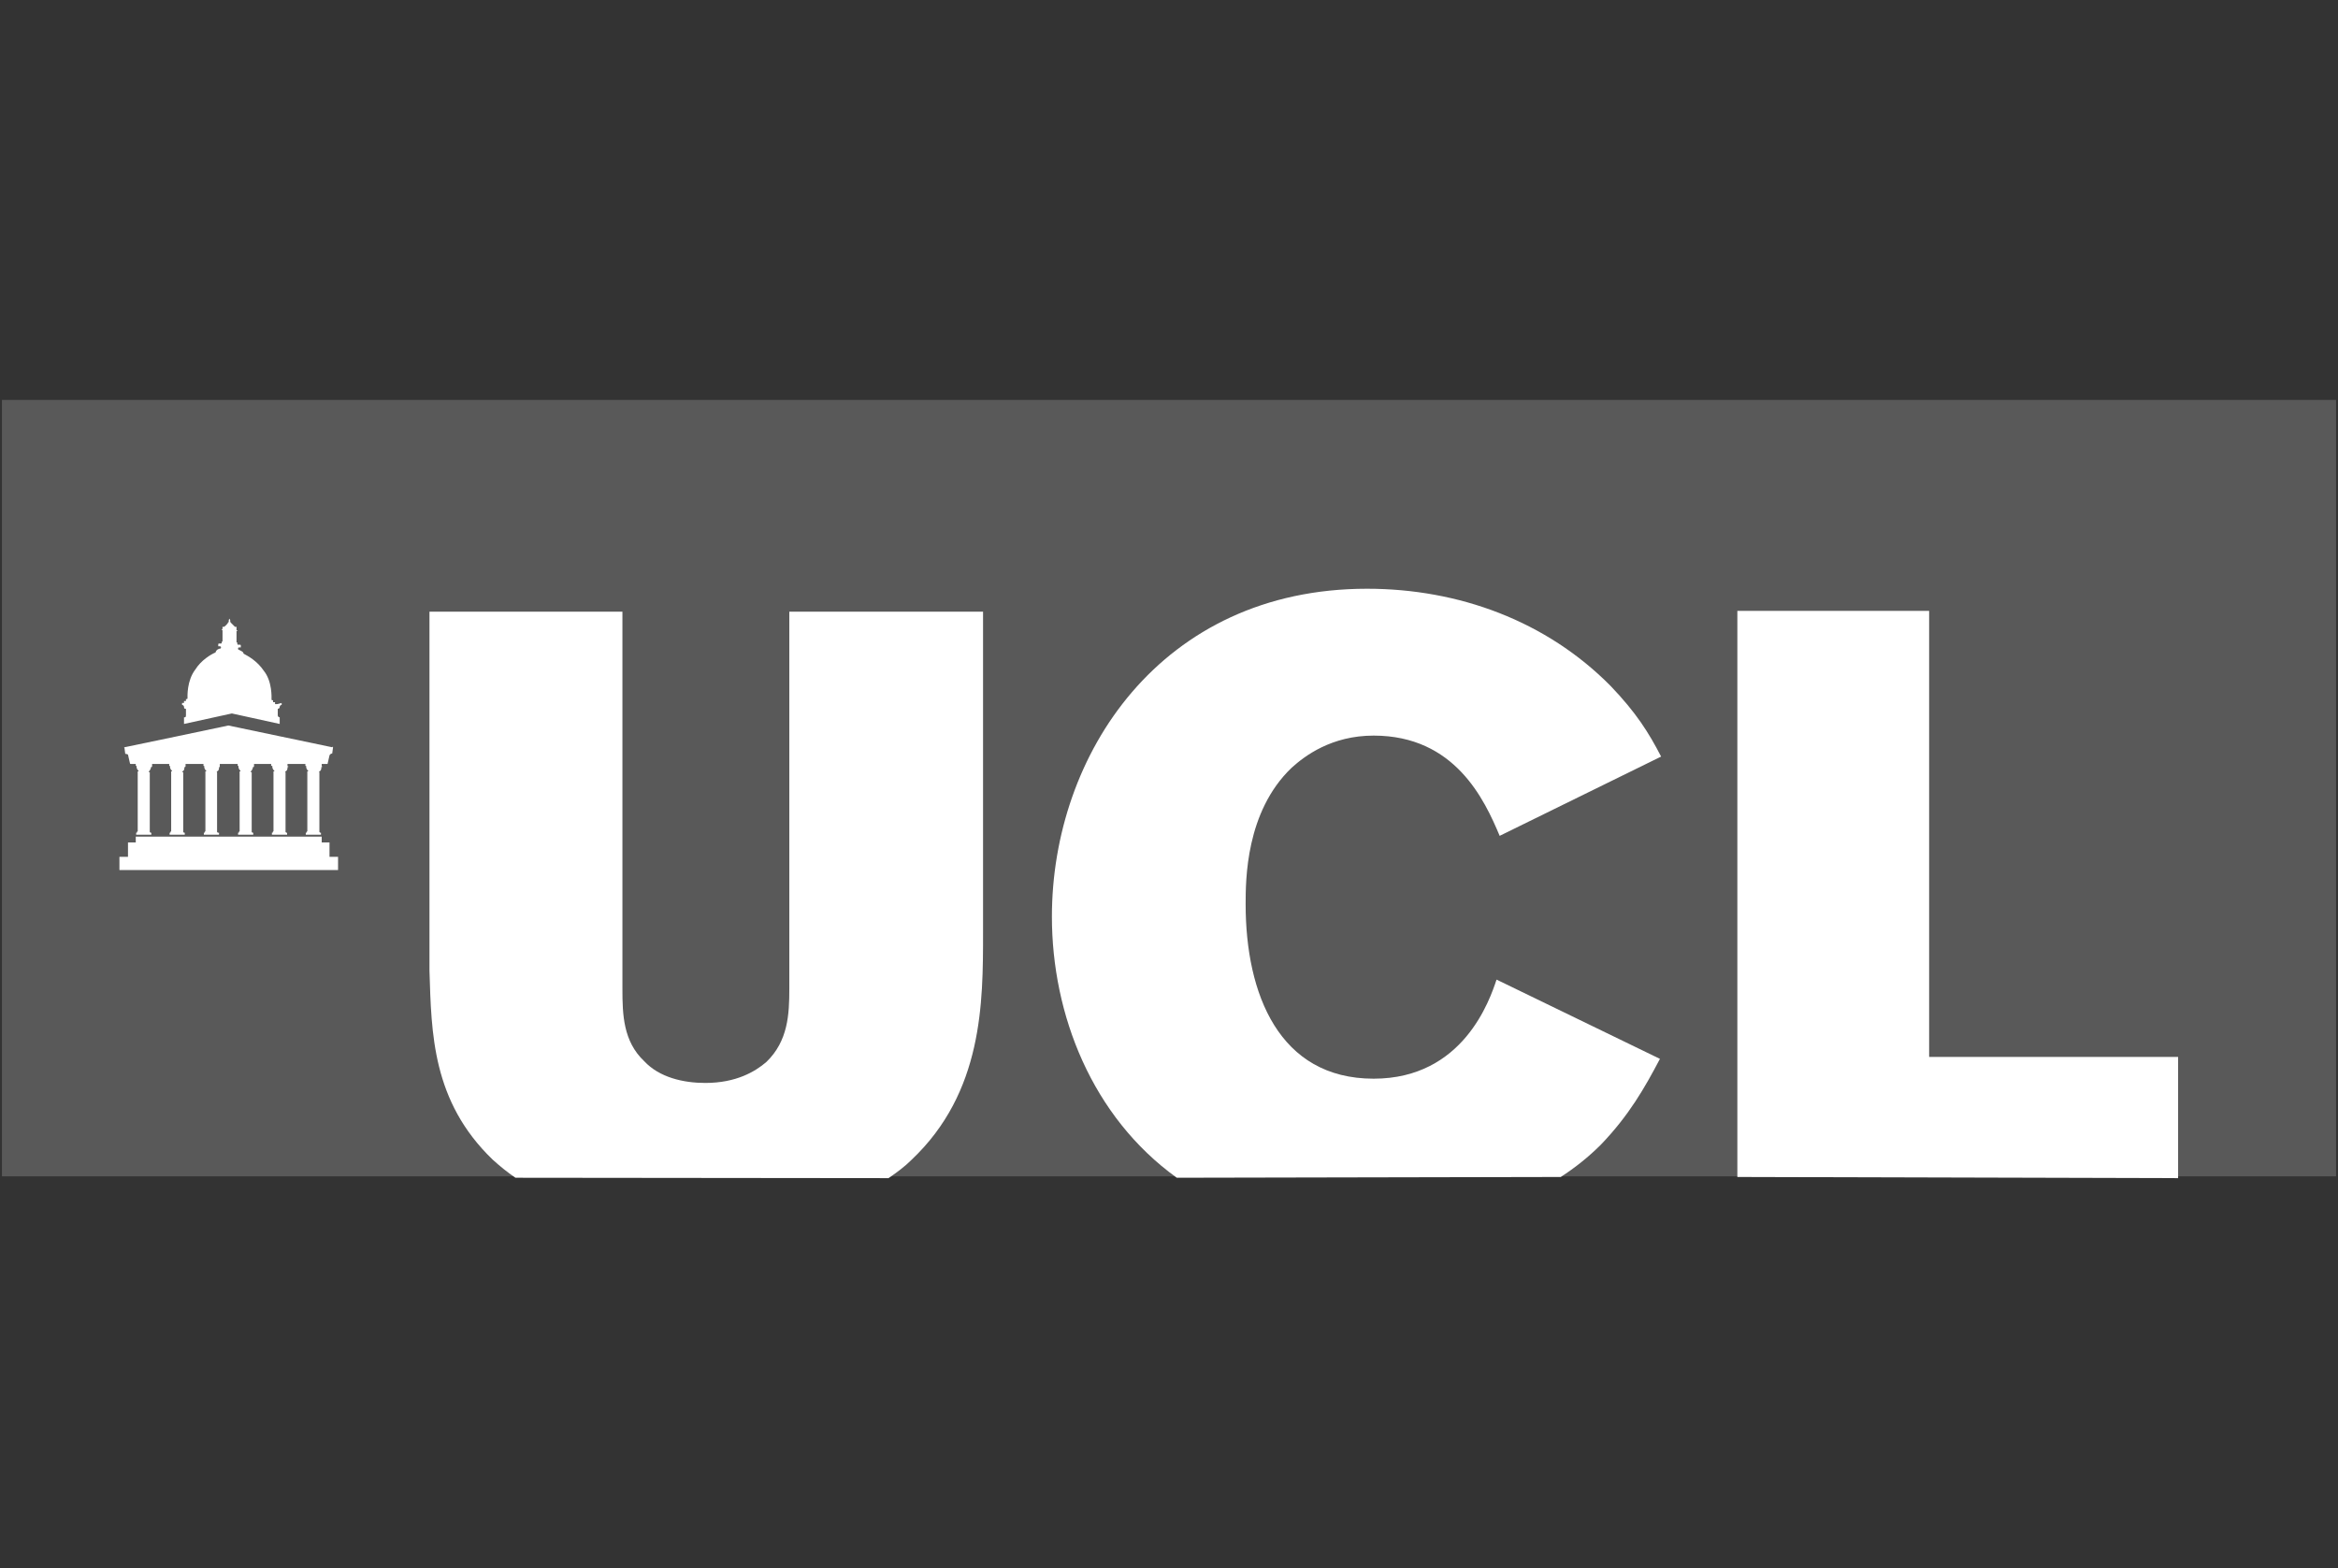 <?xml version="1.0" encoding="UTF-8"?>
<svg xmlns="http://www.w3.org/2000/svg" width="240" height="161" viewBox="0 0 240 161" fill="none">
  <rect x="0" y="0" width="240" height="161" fill="#333333" stroke="none"/>
  <path d="M239.8 41.06H0.2V120.778H239.8V41.06Z" fill="#595959"></path>
  <path d="M178.343 120.844V62.722H198.03V108.518H223.587V120.964" fill="white"></path>
  <path d="M120.799 120.924C112.093 114.661 107.98 104.17 107.98 94.117C107.98 77.482 119.161 60.448 140.326 60.448C149.75 60.448 158.735 63.759 165.324 70.421C167.96 73.174 169.238 75.208 170.516 77.681L153.943 85.819C152.386 82.109 149.351 75.527 141.005 75.527C136.692 75.527 133.937 77.602 132.579 78.838C127.867 83.346 127.867 90.367 127.867 92.84C127.867 102.055 131.301 110.752 141.005 110.752C150.23 110.752 152.945 102.614 153.624 100.579L170.396 108.717C168.839 111.669 167.241 114.502 164.326 117.533C163.048 118.81 161.69 119.887 160.213 120.844" fill="white"></path>
  <path d="M52.912 120.924C52.033 120.326 51.354 119.767 50.556 119.049C44.366 113.065 44.286 106.124 44.086 99.662V62.801H63.893V101.537C63.893 104.169 63.973 106.922 66.13 108.956C67.687 110.632 70.163 111.19 72.399 111.19C75.554 111.19 77.511 110.034 78.669 109.036C80.905 106.882 81.025 104.13 81.025 101.497V62.801H100.912V95.792C100.912 102.933 100.912 112.148 93.564 119.089C92.885 119.767 92.086 120.365 91.208 120.964" fill="white"></path>
  <path d="M34.103 76.724L23.441 74.49C23.441 74.49 12.858 76.724 12.779 76.724C12.699 76.724 12.779 76.803 12.779 76.803L12.858 77.402C12.858 77.402 13.058 77.402 13.138 77.482L13.338 78.359C13.338 78.359 13.338 78.439 13.418 78.439C13.498 78.439 13.817 78.439 13.817 78.439H33.145C33.145 78.439 33.424 78.439 33.544 78.439C33.664 78.439 33.624 78.439 33.624 78.439L33.824 77.561C33.904 77.362 34.103 77.362 34.103 77.362L34.183 76.764C34.183 76.764 34.183 76.764 34.183 76.684H34.103V76.724Z" fill="white"></path>
  <path d="M33.025 78.678V78.359H31.348V78.639H31.428C31.428 78.639 31.428 78.639 31.428 78.718C31.428 78.718 31.428 78.998 31.628 79.117V79.197C31.628 79.197 31.628 79.197 31.548 79.197V79.277V79.357V85.341L31.468 85.42V85.5H31.388V85.7H32.946V85.5H32.866L32.786 85.42V79.436V79.357V79.277C32.786 79.277 32.706 79.197 32.786 79.197C32.985 79.117 32.985 78.918 32.985 78.798V78.758H33.065V78.678H33.025Z" fill="white"></path>
  <path d="M29.511 78.678V78.359H27.834V78.639H27.954C27.954 78.639 27.954 78.639 27.954 78.718C27.954 78.718 27.954 78.998 28.154 79.117V79.197C28.154 79.197 28.154 79.197 28.074 79.197V79.277V79.357V85.341L27.994 85.42V85.5H27.914V85.7H29.471V85.5H29.391L29.311 85.42V79.436V79.357V79.277C29.311 79.277 29.232 79.197 29.311 79.197C29.511 79.117 29.511 78.918 29.511 78.798V78.758H29.591V78.678H29.511Z" fill="white"></path>
  <path d="M26.077 78.678V78.359H24.399V78.639H24.479C24.479 78.639 24.479 78.639 24.479 78.718C24.479 78.718 24.479 78.998 24.679 79.117V79.197C24.679 79.197 24.679 79.197 24.599 79.197V79.277V79.357V85.341L24.519 85.42V85.5H24.439V85.7H25.997V85.5H25.917L25.837 85.42V79.436V79.357V79.277C25.837 79.277 25.837 79.277 25.757 79.277C25.757 79.277 25.677 79.197 25.757 79.197C25.837 79.117 25.957 78.918 25.957 78.798V78.758H26.037L26.077 78.678Z" fill="white"></path>
  <path d="M22.562 78.678V78.359H20.885V78.639H20.965C20.965 78.639 20.965 78.639 20.965 78.718C20.965 78.718 20.965 78.998 21.165 79.117V79.197C21.165 79.197 21.165 79.197 21.085 79.197V79.277V79.357V85.341L21.005 85.42V85.5H20.925V85.7H22.483V85.5H22.363L22.283 85.42V79.436V79.357V79.277C22.283 79.277 22.203 79.197 22.283 79.197C22.483 79.117 22.483 78.918 22.483 78.798V78.758H22.562V78.678Z" fill="white"></path>
  <path d="M19.048 78.678V78.359H17.371V78.639H17.451C17.451 78.639 17.451 78.639 17.451 78.718C17.451 78.718 17.451 78.998 17.651 79.117V79.197C17.651 79.197 17.651 79.197 17.571 79.197V79.277V79.357V85.341L17.491 85.42V85.5H17.411V85.7H18.968V85.5H18.889L18.809 85.42V79.436V79.357V79.277C18.809 79.277 18.809 79.277 18.729 79.277C18.729 79.277 18.649 79.197 18.729 79.197C18.928 79.117 18.928 78.918 18.928 78.798V78.758H19.008L19.048 78.678Z" fill="white"></path>
  <path d="M15.614 78.678V78.359H13.937V78.639H14.017C14.017 78.639 14.017 78.639 14.017 78.718C14.017 78.718 14.017 78.998 14.216 79.117V79.197C14.216 79.197 14.216 79.197 14.137 79.197V79.277V79.357V85.341L14.057 85.42V85.5H13.977V85.7H15.534V85.5H15.454L15.375 85.42V79.436V79.357V79.277C15.375 79.277 15.375 79.277 15.295 79.277C15.295 79.277 15.215 79.197 15.295 79.197C15.375 79.117 15.494 78.918 15.494 78.798V78.758H15.574L15.614 78.678Z" fill="white"></path>
  <path d="M28.433 72.296C28.433 72.296 28.353 72.296 28.233 72.296C28.233 72.296 28.233 72.216 28.233 72.096C28.233 72.096 28.153 72.096 28.033 72.096V71.897H27.953C27.953 71.897 27.874 71.897 27.874 71.817C27.874 71.618 27.953 69.942 27.075 68.865C26.396 67.868 25.518 67.389 24.998 67.11C24.998 66.91 24.719 66.831 24.519 66.711C24.439 66.711 24.439 66.631 24.439 66.631V66.551C24.439 66.472 24.519 66.472 24.639 66.472H24.719V66.272C24.719 66.272 24.719 66.192 24.639 66.192C24.559 66.192 24.559 66.192 24.439 66.192C24.439 66.192 24.36 66.192 24.36 66.112C24.36 66.112 24.36 66.112 24.36 66.033C24.36 65.953 24.36 65.953 24.28 65.953V64.796C24.28 64.796 24.28 64.796 24.36 64.796V64.716H24.28C24.28 64.716 24.28 64.716 24.28 64.636C24.28 64.557 24.28 64.557 24.28 64.557V64.357H24.2C24.2 64.357 24.2 64.357 24.12 64.357C23.92 64.158 23.721 63.958 23.721 63.958C23.721 63.958 23.721 63.879 23.641 63.879C23.561 63.879 23.641 63.799 23.641 63.799C23.641 63.799 23.641 63.799 23.641 63.719L23.561 63.52C23.561 63.52 23.481 63.599 23.481 63.719V63.799V63.879C23.401 63.879 23.401 63.879 23.401 63.958C23.401 63.958 23.201 64.238 23.002 64.357C23.002 64.357 23.002 64.357 22.922 64.357H22.842V64.437C22.842 64.437 22.842 64.437 22.842 64.517C22.842 64.597 22.842 64.597 22.842 64.597H22.762V64.676H22.842V65.833L22.762 65.913C22.762 65.993 22.762 65.993 22.762 65.993C22.762 65.993 22.762 66.073 22.682 66.073C22.682 66.073 22.602 66.073 22.483 66.073C22.483 66.073 22.403 66.073 22.403 66.152V66.352C22.403 66.352 22.403 66.352 22.483 66.352C22.562 66.352 22.682 66.352 22.682 66.432V66.511C22.682 66.591 22.602 66.591 22.602 66.591C22.523 66.591 22.203 66.671 22.123 66.99C21.644 67.19 20.646 67.788 20.047 68.745C19.168 69.902 19.248 71.498 19.248 71.697C19.248 71.697 19.248 71.777 19.168 71.777H19.088V71.977H18.889V72.176H18.689C18.689 72.176 18.689 72.256 18.689 72.376C18.769 72.376 18.889 72.455 18.889 72.575C18.889 72.775 18.968 72.775 19.088 72.775V73.453C19.088 73.652 19.008 73.652 18.889 73.652V74.33L23.8 73.253L28.712 74.33V73.652C28.632 73.652 28.513 73.572 28.513 73.453V72.775C28.513 72.775 28.712 72.775 28.712 72.575C28.712 72.495 28.792 72.376 28.912 72.376C28.912 72.296 28.912 72.176 28.912 72.176L28.433 72.296Z" fill="white"></path>
  <path d="M33.824 86.497H33.025V85.899H13.937V86.497H13.138V87.973H12.26V89.33H34.702V87.973H33.824V86.497Z" fill="white"></path>
</svg>
